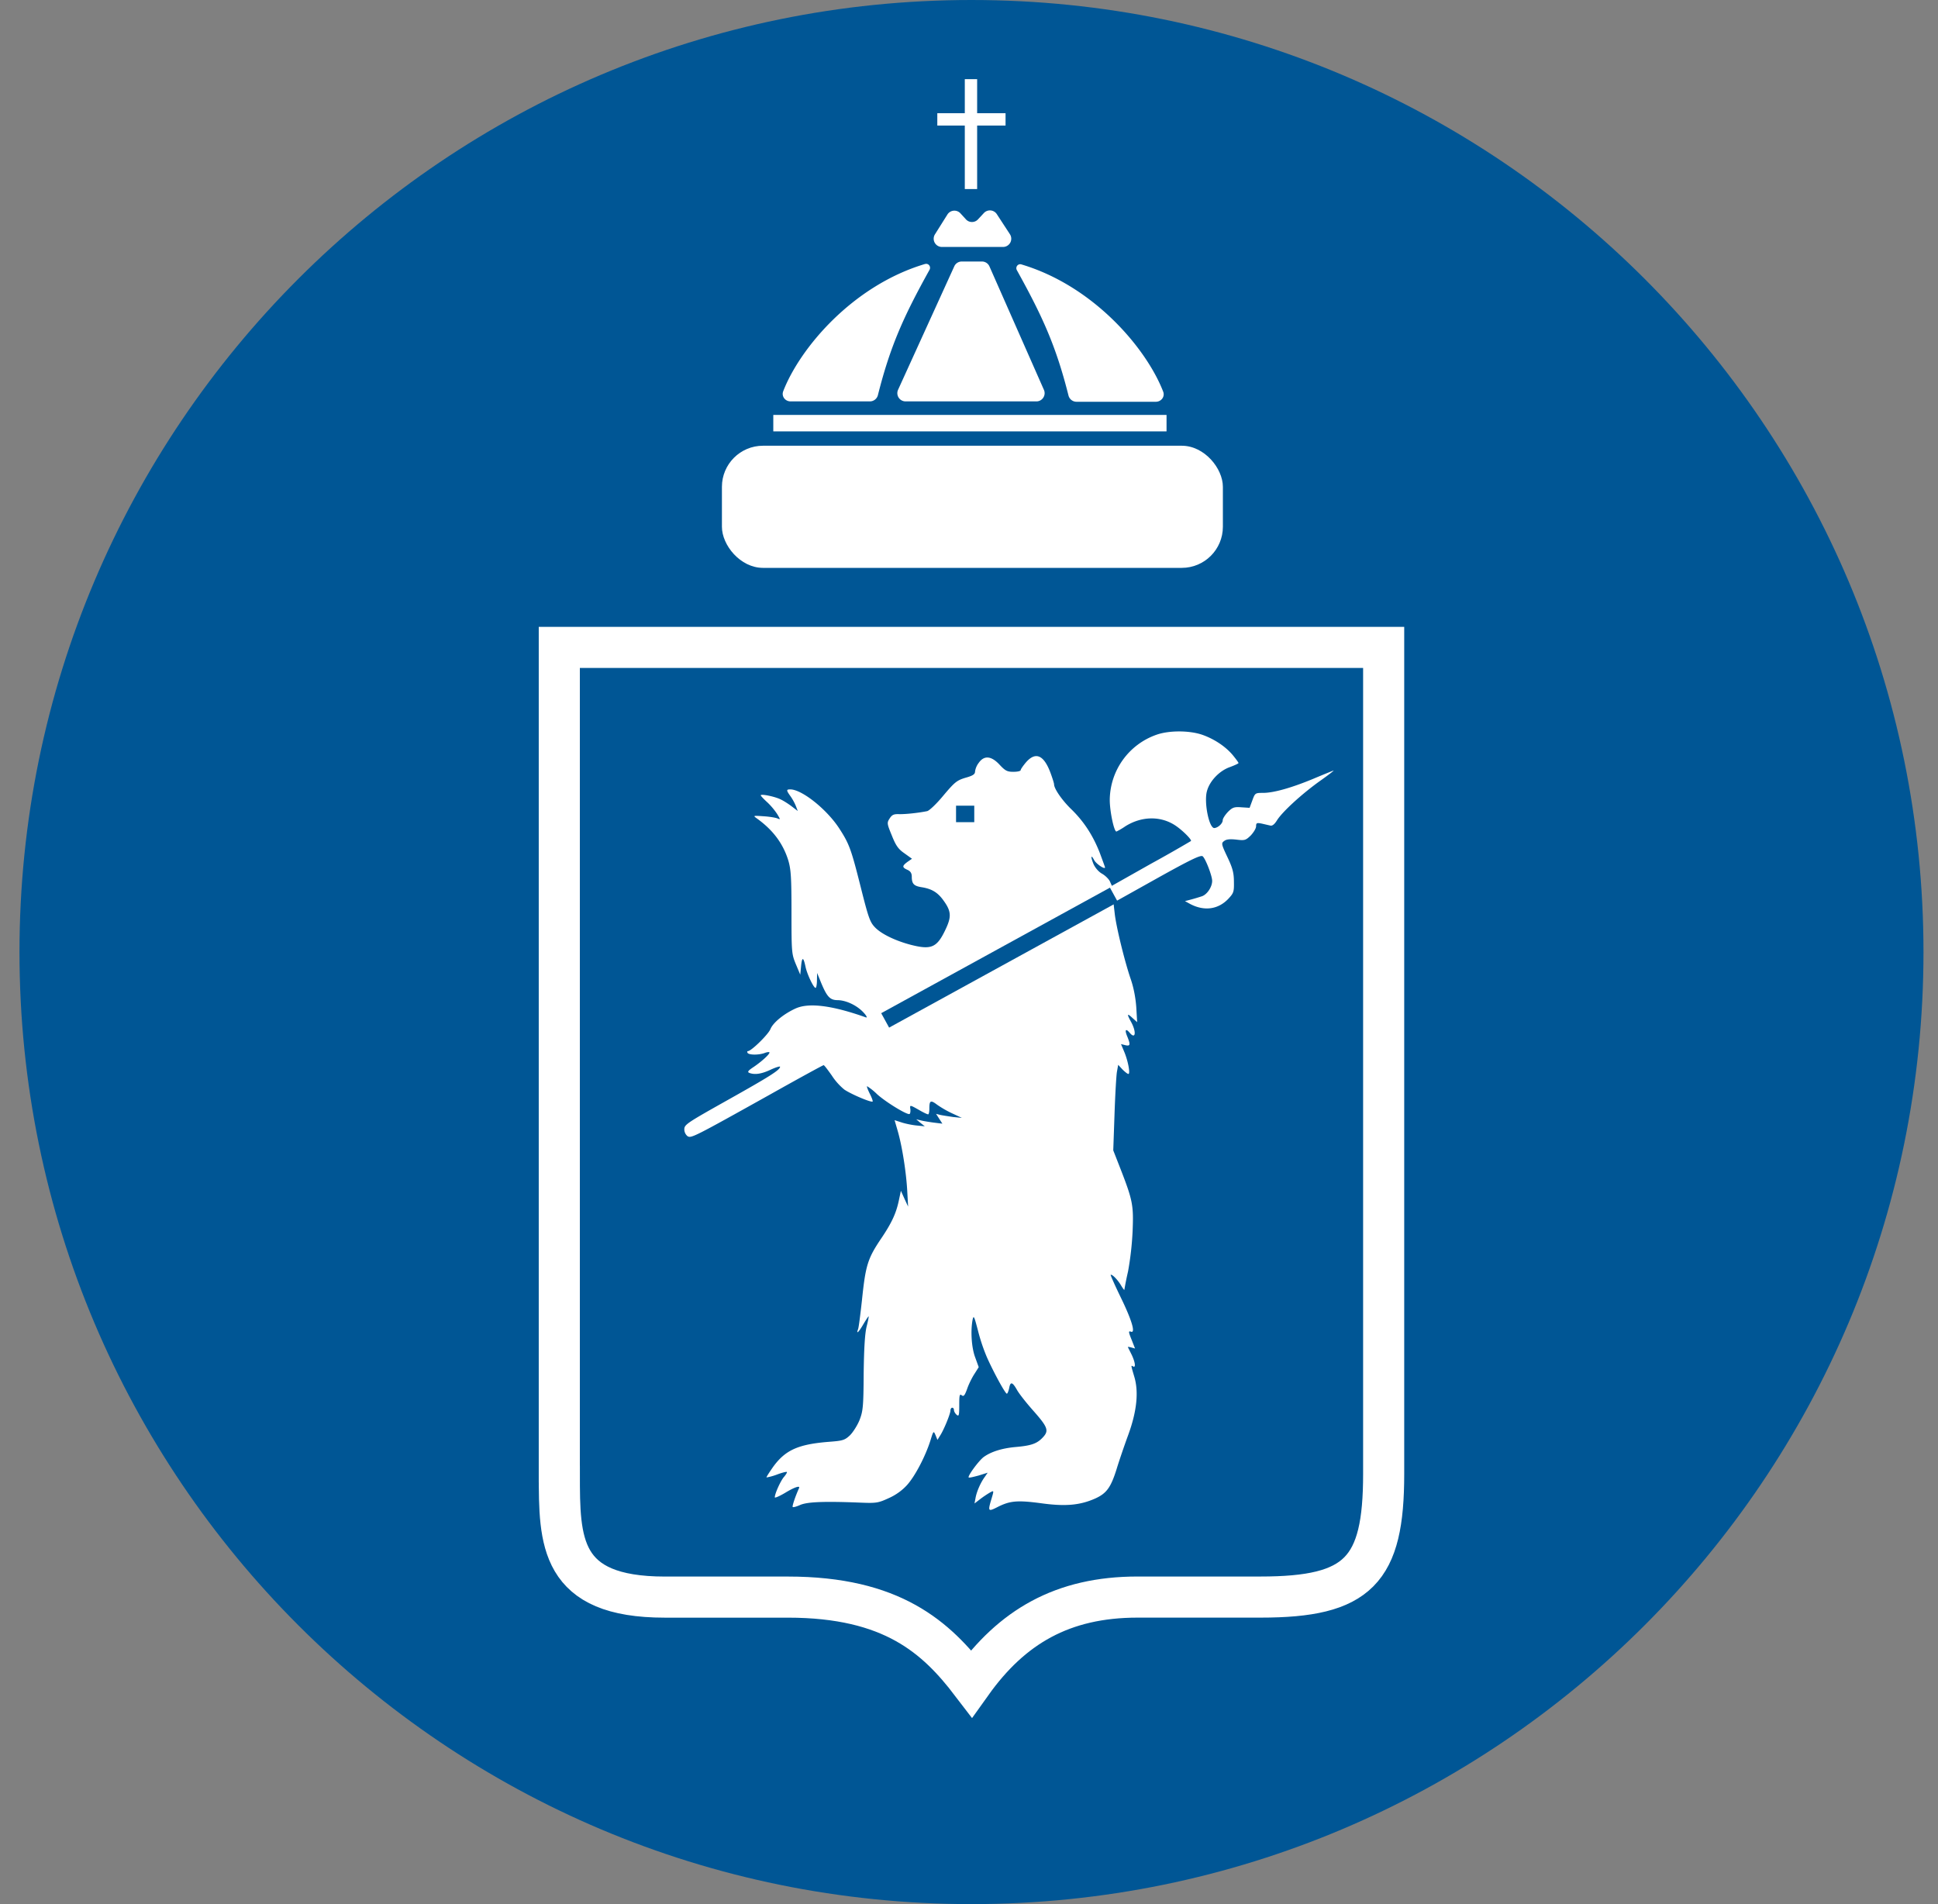 <svg xmlns="http://www.w3.org/2000/svg" width="57" height="56" fill="none" viewBox="0 0 57 56"><rect x="0" y="0" width="57" height="56" fill="#808080" stroke="none"/><g clip-path="url(#a)"><path fill="#005695" d="M56.573 28c0-15.464-12.536-28-28-28s-28 12.536-28 28 12.536 28 28 28 28-12.536 28-28"/><path stroke="#fff" stroke-width=".363" d="M28.558 5.56V3.51m0-1.182v1.183m0 0h-.99m.99 0h1.017"/><path stroke="#fff" stroke-width=".484" d="M22.744 12.445H34.31"/><path fill="#fff" d="M27.206 7.764c-2.134.636-3.683 2.482-4.17 3.742-.058.148.057.299.216.299h2.333a.244.244 0 0 0 .236-.185c.365-1.45.76-2.319 1.518-3.685.051-.093-.031-.201-.133-.17M30.483 11.805h-3.849a.242.242 0 0 1-.22-.342l1.653-3.63a.24.24 0 0 1 .22-.142h.594c.096 0 .183.057.221.145l1.602 3.63c.07.159-.047.339-.221.339M29.5 7.263h-1.797a.242.242 0 0 1-.205-.37l.367-.584a.242.242 0 0 1 .384-.034l.16.175c.094.105.259.106.355.002l.174-.187a.242.242 0 0 1 .38.033l.385.59a.242.242 0 0 1-.203.375M30.04 7.776c2.135.636 3.684 2.482 4.171 3.742.058.148-.057.298-.216.298h-2.333a.244.244 0 0 1-.236-.185c-.365-1.449-.76-2.318-1.518-3.685-.051-.092.031-.2.133-.17M35.358 21.609c.356.124.697.351.909.61.088.108.16.206.16.222 0 .015-.114.067-.253.119-.31.108-.6.413-.677.713-.088.325.062 1.08.217 1.08.109-.006.248-.135.248-.228 0-.052.072-.16.155-.248.135-.134.186-.15.398-.134l.238.015.082-.222c.078-.212.083-.217.315-.217.305 0 .827-.145 1.473-.413.284-.12.553-.228.594-.243.041-.016-.13.119-.387.3-.543.387-1.116.914-1.271 1.162q-.11.178-.197.155l-.248-.057c-.15-.03-.17-.02-.17.078 0 .062-.073.18-.155.268-.15.145-.176.155-.429.124-.186-.02-.294-.01-.356.042-.088.062-.083.093.098.475.155.325.19.47.19.728.006.295-.01.331-.17.502-.3.31-.702.361-1.11.15l-.16-.088.18-.047c.098-.026.248-.072.326-.098.15-.057.294-.274.294-.45 0-.15-.196-.656-.279-.723-.057-.046-.356.098-1.348.651l-1.276.713.036.31c.041.387.29 1.405.47 1.932.088.253.145.553.165.832l.026.44-.14-.125c-.16-.15-.17-.119-.03.134.155.295.118.507-.052.3-.114-.134-.15-.082-.072.104.103.253.093.3-.057.263l-.124-.031.093.222c.114.269.186.656.124.656-.026 0-.104-.062-.176-.134l-.124-.134-.036.201c-.02.109-.052.672-.072 1.255l-.037 1.06.212.542c.362.93.388 1.075.357 1.834a9 9 0 0 1-.134 1.183 9 9 0 0 0-.109.543c0 .015-.052-.052-.108-.15-.104-.165-.259-.32-.295-.29-.005.01.124.305.295.657.335.687.444 1.07.3 1.012-.073-.026-.073.005.02.233l.103.263-.108-.03c-.057-.016-.104-.021-.104-.016s.047.098.104.212c.108.217.14.413.051.361-.067-.041-.067-.041.031.29.14.454.078 1.033-.175 1.725-.114.31-.269.765-.341 1.002-.17.543-.295.713-.62.863-.45.202-.879.243-1.591.145-.698-.093-.92-.078-1.287.108-.284.145-.295.135-.18-.248.071-.237.071-.242-.042-.18a3 3 0 0 0-.284.19l-.176.135.031-.165c.036-.197.155-.46.274-.62l.082-.12-.268.084c-.15.04-.28.072-.29.056-.04-.036.3-.5.445-.604.217-.155.532-.253.92-.29.47-.04.64-.098.81-.278.192-.202.16-.3-.284-.801-.201-.227-.418-.501-.475-.61-.134-.232-.191-.243-.227-.036-.02.083-.047.155-.067.155-.047 0-.398-.646-.59-1.08a5.5 5.5 0 0 1-.263-.79c-.108-.413-.124-.445-.155-.3-.062.336-.03.822.078 1.106l.103.284-.124.196c-.072.109-.17.305-.217.444-.072.197-.103.233-.16.187-.062-.047-.072 0-.072.289 0 .305-.01.34-.078.284-.041-.036-.077-.098-.077-.134 0-.042-.021-.073-.052-.073-.026 0-.052.036-.052.083 0 .093-.19.563-.305.739l-.077.124-.057-.14c-.057-.134-.062-.129-.15.16-.15.47-.45 1.044-.687 1.308-.14.155-.33.294-.542.387-.305.14-.362.15-.842.13-1.054-.042-1.54-.022-1.752.066-.114.052-.212.078-.227.062-.02-.02.072-.3.186-.553.041-.087-.135-.03-.413.14-.166.098-.3.155-.3.13 0-.11.176-.497.274-.605.057-.068.093-.13.082-.14-.01-.015-.15.02-.3.078a1.7 1.7 0 0 1-.299.082c-.01-.01.078-.144.186-.3.362-.506.744-.676 1.648-.748.408-.031.465-.047.62-.192.088-.087.217-.289.28-.444.102-.263.118-.387.123-1.374.01-.744.036-1.178.088-1.385.041-.16.067-.294.057-.294s-.078.103-.155.232c-.135.233-.217.31-.155.145.02-.047.067-.424.113-.837.109-1.054.166-1.24.59-1.865.284-.424.413-.703.49-1.054l.067-.315.104.232.108.233-.026-.465c-.03-.548-.15-1.312-.279-1.757l-.093-.32.192.062c.103.036.3.078.439.093l.258.026-.13-.103-.123-.104.129.031c.072.02.243.047.387.067l.254.031-.093-.144-.093-.145.119.031c.067.015.242.041.382.062l.258.026-.279-.13a3 3 0 0 1-.45-.258c-.19-.144-.227-.124-.227.114 0 .093-.015.17-.036.17-.026 0-.144-.056-.268-.129-.274-.155-.274-.155-.254-.015.006.067-.005.124-.026.134-.072.031-.692-.346-.955-.584a1.7 1.7 0 0 0-.29-.232c-.02 0 .016.093.073.212.062.119.098.222.088.237-.042.036-.636-.217-.832-.351a1.8 1.8 0 0 1-.372-.418c-.114-.16-.217-.3-.238-.3s-.728.387-1.576.863c-2.257 1.26-2.32 1.291-2.428 1.224a.26.26 0 0 1-.093-.201c0-.14.083-.191 1.297-.873 1.235-.693 1.519-.874 1.519-.967 0-.02-.124.016-.269.083-.274.13-.475.16-.635.098-.062-.026-.042-.062.113-.165.233-.155.48-.377.48-.434 0-.02-.061-.016-.133.01-.17.067-.47.067-.512 0-.015-.03-.01-.051.01-.051.099 0 .595-.486.662-.646.077-.191.392-.45.744-.61.392-.175 1.074-.088 2.066.264.047.015.016-.052-.072-.145-.191-.207-.506-.357-.754-.362-.228 0-.316-.093-.486-.496l-.124-.304-.005.216c0 .125-.02.223-.041.223-.057 0-.248-.398-.295-.62-.062-.295-.103-.3-.13-.026l-.025.258-.13-.31c-.123-.3-.128-.346-.128-1.524 0-1.028-.016-1.26-.093-1.524-.155-.501-.45-.894-.915-1.23-.129-.093-.129-.093.181-.072.17.01.357.041.408.062.098.041.098.041 0-.124a2 2 0 0 0-.29-.346c-.108-.098-.195-.191-.195-.207 0-.051.428.037.594.124.088.042.232.135.325.207l.17.13-.056-.146a1.5 1.5 0 0 0-.155-.284c-.13-.18-.13-.206-.01-.206.335 0 1.054.568 1.426 1.126.31.475.361.615.65 1.762.223.888.27 1.018.414 1.167.186.197.604.398 1.059.517.589.15.76.083 1.002-.419.196-.402.191-.563-.046-.888-.17-.238-.347-.341-.641-.388-.227-.036-.29-.098-.29-.31 0-.098-.035-.16-.128-.201-.16-.072-.16-.114 0-.233l.134-.093-.222-.16c-.181-.124-.253-.227-.372-.527-.145-.351-.145-.372-.062-.5.072-.11.124-.13.279-.125.18.005.568-.036.821-.088.062-.01.28-.217.48-.46.331-.392.393-.444.646-.521.223-.062.285-.104.285-.186a.54.54 0 0 1 .108-.253c.16-.228.372-.207.615.056.165.176.222.207.403.207.119 0 .217-.02.217-.052 0-.025.072-.129.16-.232.279-.315.522-.212.718.32.057.155.103.3.103.33 0 .13.228.46.491.719.377.362.651.78.853 1.297.082.222.155.418.155.429 0 .072-.253-.099-.316-.207-.098-.186-.113-.114-.025.103.046.109.15.233.253.29.098.056.201.16.232.227l.057.129 1.152-.65a41 41 0 0 0 1.173-.667c.036-.037-.263-.331-.47-.465-.434-.28-.987-.264-1.457.03a2 2 0 0 1-.264.156c-.072 0-.196-.6-.196-.93a2.05 2.05 0 0 1 1.374-1.917c.367-.13.961-.13 1.344 0"/><path stroke="#005695" stroke-width=".484" d="m26.034 30.01 6.728-3.692m-4.643-2.38h.536"/><path stroke="#fff" stroke-width="1.209" d="M16.45 43.35V19.04h24.246v24.31c0 2.843-.739 3.62-3.62 3.62h-3.617c-2.21 0-3.699.876-4.886 2.541-1.036-1.357-2.33-2.54-5.398-2.54h-3.621c-3.103 0-3.103-1.633-3.103-3.62Z"/><rect width="14.734" height="3.592" x="21.233" y="13.109" fill="#fff" rx="1.209"/></g><defs><clipPath id="a"><path fill="#fff" d="M.573 0h56v56h-56z"/></clipPath></defs></svg>